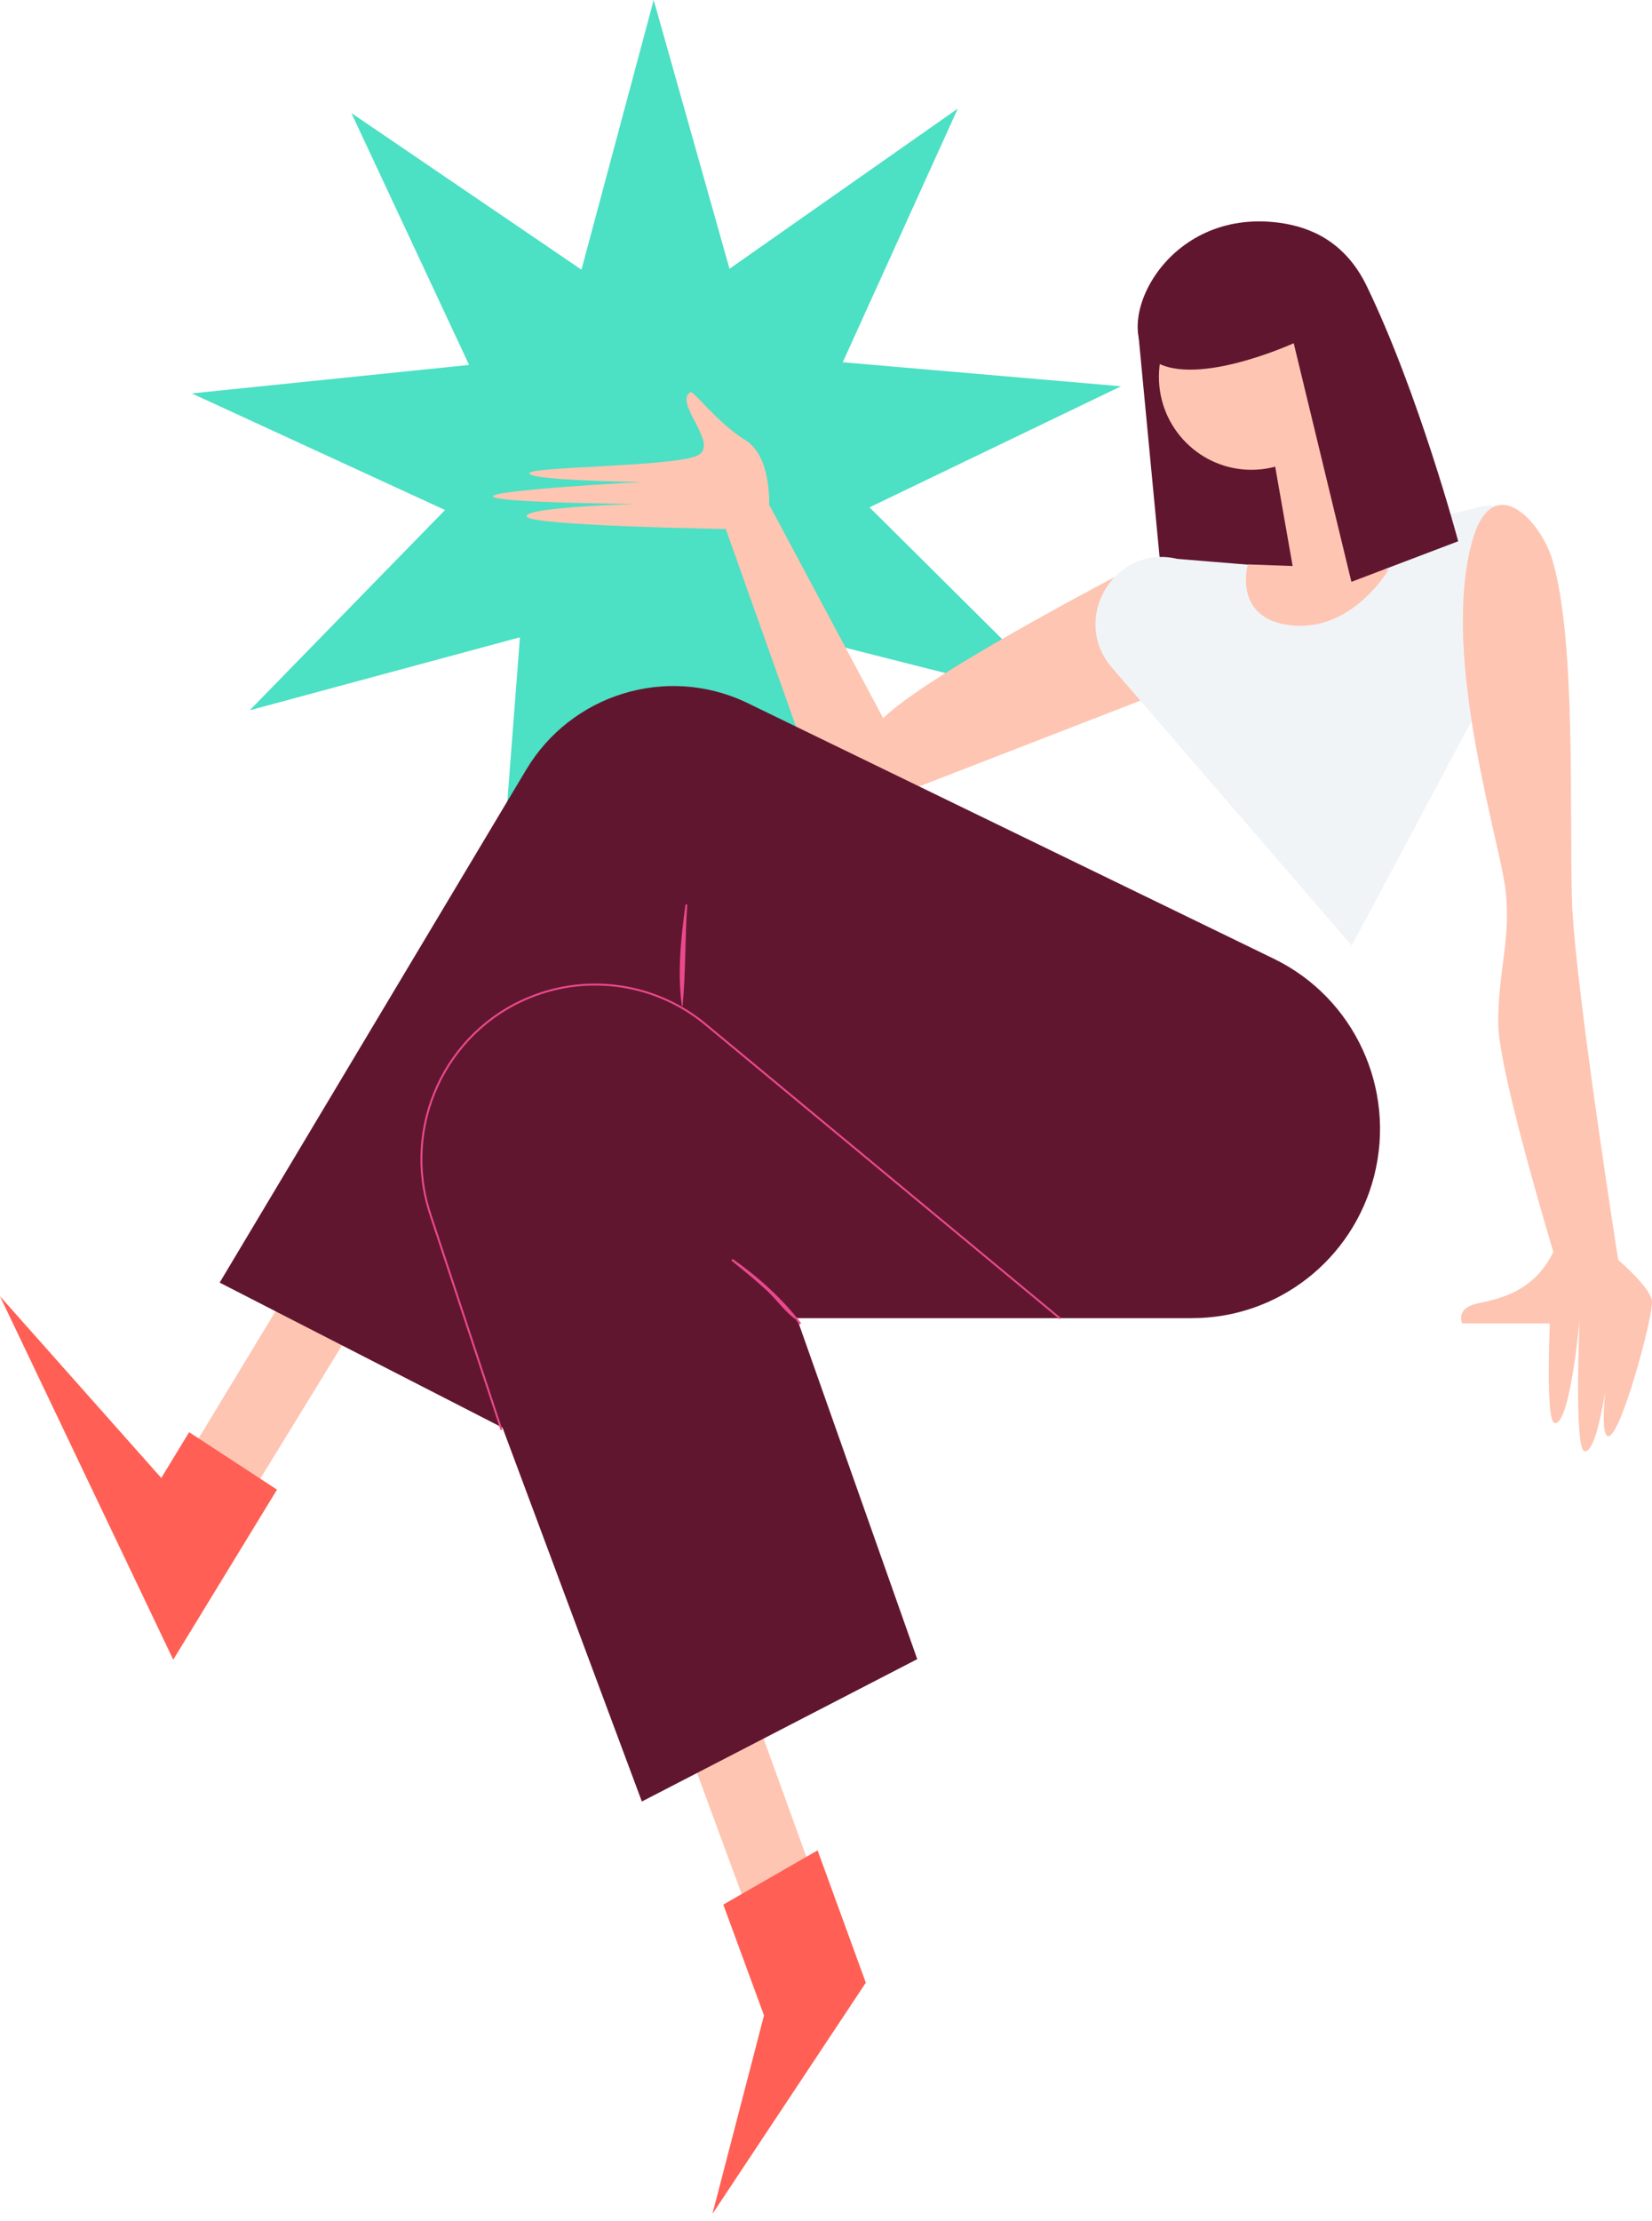 <svg xmlns="http://www.w3.org/2000/svg" width="224" height="301" viewBox="0 0 224 301" fill="none"><path d="M78.843 36.546L47.645 15.318L63.606 49.452L26 53.311L60.342 69.112L33.86 96.25L70.499 86.36L68.685 110H77.513L89.363 92.993L101.576 110H110.161L108.106 86.118L144.745 95.406L117.9 68.75L152 52.346L114.273 49.09L129.871 14.715L98.916 36.425L88.637 0L78.843 36.546Z" fill="#4CE0C4"></path><path d="M157.551 78.847L154.281 44.491L174.671 42.764L178.933 78.384L157.551 78.847Z" fill="#611630"></path><path d="M98.343 71.494L112.486 111.275L162.516 91.883L155.687 75.825C155.687 75.825 126.507 90.764 119.75 97.309L104.373 68.525" fill="#FEC5B2"></path><path d="M42.643 168.969L21.769 203.422L26.903 214.054L49.545 177.144" fill="#FEC5B2"></path><path d="M25.645 194.075L21.867 200.279L0 175.656L23.49 224.902L37.559 201.861" fill="#FF5F54"></path><path d="M89.815 227.508L103.763 265.342L115.241 267.897L100.47 227.143" fill="#FEC5B2"></path><path d="M98.074 258.092L103.595 273.104L96.597 300.014L117.398 268.676L110.86 250.744" fill="#FF5F54"></path><path d="M87.031 244.123L124.372 224.829L108.05 178.624H161.616C173.264 178.624 183.411 170.716 186.317 159.378C189.344 147.553 183.653 135.217 172.707 129.913L101.004 95.096C90.227 90.132 77.441 94.098 71.339 104.317L29.784 173.806L68.142 193.466L87.031 244.123Z" fill="#611630"></path><path d="M67.999 193.759L58.337 164.513C54.438 152.664 60.347 139.817 71.85 135.145C79.865 131.885 89.019 133.296 95.678 138.819L143.747 178.673" stroke="#EA498B" stroke-width="0.26" stroke-miterlimit="10"></path><path d="M107.981 178.948C108.102 179.094 108.223 179.265 108.368 179.411C108.465 179.532 108.659 179.362 108.562 179.216C106.043 175.955 102.774 173.011 99.408 170.651C99.287 170.554 99.118 170.773 99.239 170.87C100.861 172.184 102.484 173.498 104.009 174.909C105.293 176.101 106.649 178.024 108.029 178.875C107.981 178.875 107.956 178.924 107.981 178.948Z" fill="#EA498B"></path><path d="M92.555 136.293C92.991 131.791 92.87 127.193 93.185 122.667C93.185 122.521 92.967 122.497 92.942 122.643C92.336 127.023 91.827 131.889 92.457 136.317C92.457 136.366 92.555 136.341 92.555 136.293Z" fill="#EA498B"></path><path d="M174.718 76.972L159.631 75.732C151.131 73.712 145.053 83.834 150.768 90.476L183.29 128.141L208.96 80.038C212.132 74.077 206.78 67.143 200.266 68.773L192.275 70.744" fill="#F0F4F7"></path><path d="M210.508 75.924C213.729 86.873 212.784 109.89 213.148 121.983C213.511 134.075 220.413 177.093 220.413 177.093L212.179 174.806C212.179 174.806 203.146 145.706 203.146 138.625C203.146 131.545 204.817 127.555 204.188 121.01C203.582 114.465 195.373 89.574 199.514 73.71C202.226 63.321 208.91 70.498 210.508 75.924Z" fill="#FEC5B2"></path><path d="M169.684 63.662C176.612 63.662 182.228 58.019 182.228 51.059C182.228 44.098 176.612 38.455 169.684 38.455C162.757 38.455 157.141 44.098 157.141 51.059C157.141 58.019 162.757 63.662 169.684 63.662Z" fill="#FEC5B2"></path><path d="M175.578 78.445L184.736 76.822L181.543 58.636L172.386 60.259L175.578 78.445Z" fill="#FEC5B2"></path><path d="M169.196 76.484C169.196 76.484 167.041 83.978 175.25 84.757C183.46 85.535 188.303 77.166 188.303 77.166" fill="#FEC5B2"></path><path d="M197.722 73.347L183.241 78.846L175.419 46.51C175.419 46.51 161.253 52.982 155.973 48.529C150.694 44.077 157.935 28.116 173.458 30.184C177.598 30.744 182.369 32.666 185.323 38.773C192.37 53.323 197.722 73.347 197.722 73.347Z" fill="#611630"></path><path d="M198.258 179.335C198.258 179.335 197.43 177.544 199.73 176.79C201.547 176.181 208.356 175.953 211.141 168.41C213.611 161.719 216.928 168.653 216.928 168.653C216.928 168.653 223.951 174.079 224 176.439C224.048 178.799 219.713 194.882 218.042 194.615C216.372 194.347 218.769 180.405 218.769 180.405C218.769 180.405 217.074 197.145 214.846 196.658C213.393 196.342 214.192 178.726 214.192 178.726C214.192 178.726 212.909 193.276 210.778 192.838C209.543 192.571 210.148 179.335 210.148 179.335H198.258Z" fill="#FEC5B2"></path><path d="M98.895 71.695C98.895 71.695 71.846 71.281 71.41 69.991C70.974 68.702 86.4 68.288 86.206 68.288C86.012 68.288 66.978 68.142 66.833 67.266C66.688 66.39 86.933 65.32 86.933 65.32C86.933 65.32 71.894 65.125 71.773 64.152C71.628 63.179 92.018 63.276 94.73 61.646C97.442 60.016 91.291 54.541 93.616 53.154C94.052 52.887 97.2 57.266 101.051 59.626C104.828 61.938 104.271 69.091 104.271 69.091" fill="#FEC5B2"></path></svg>